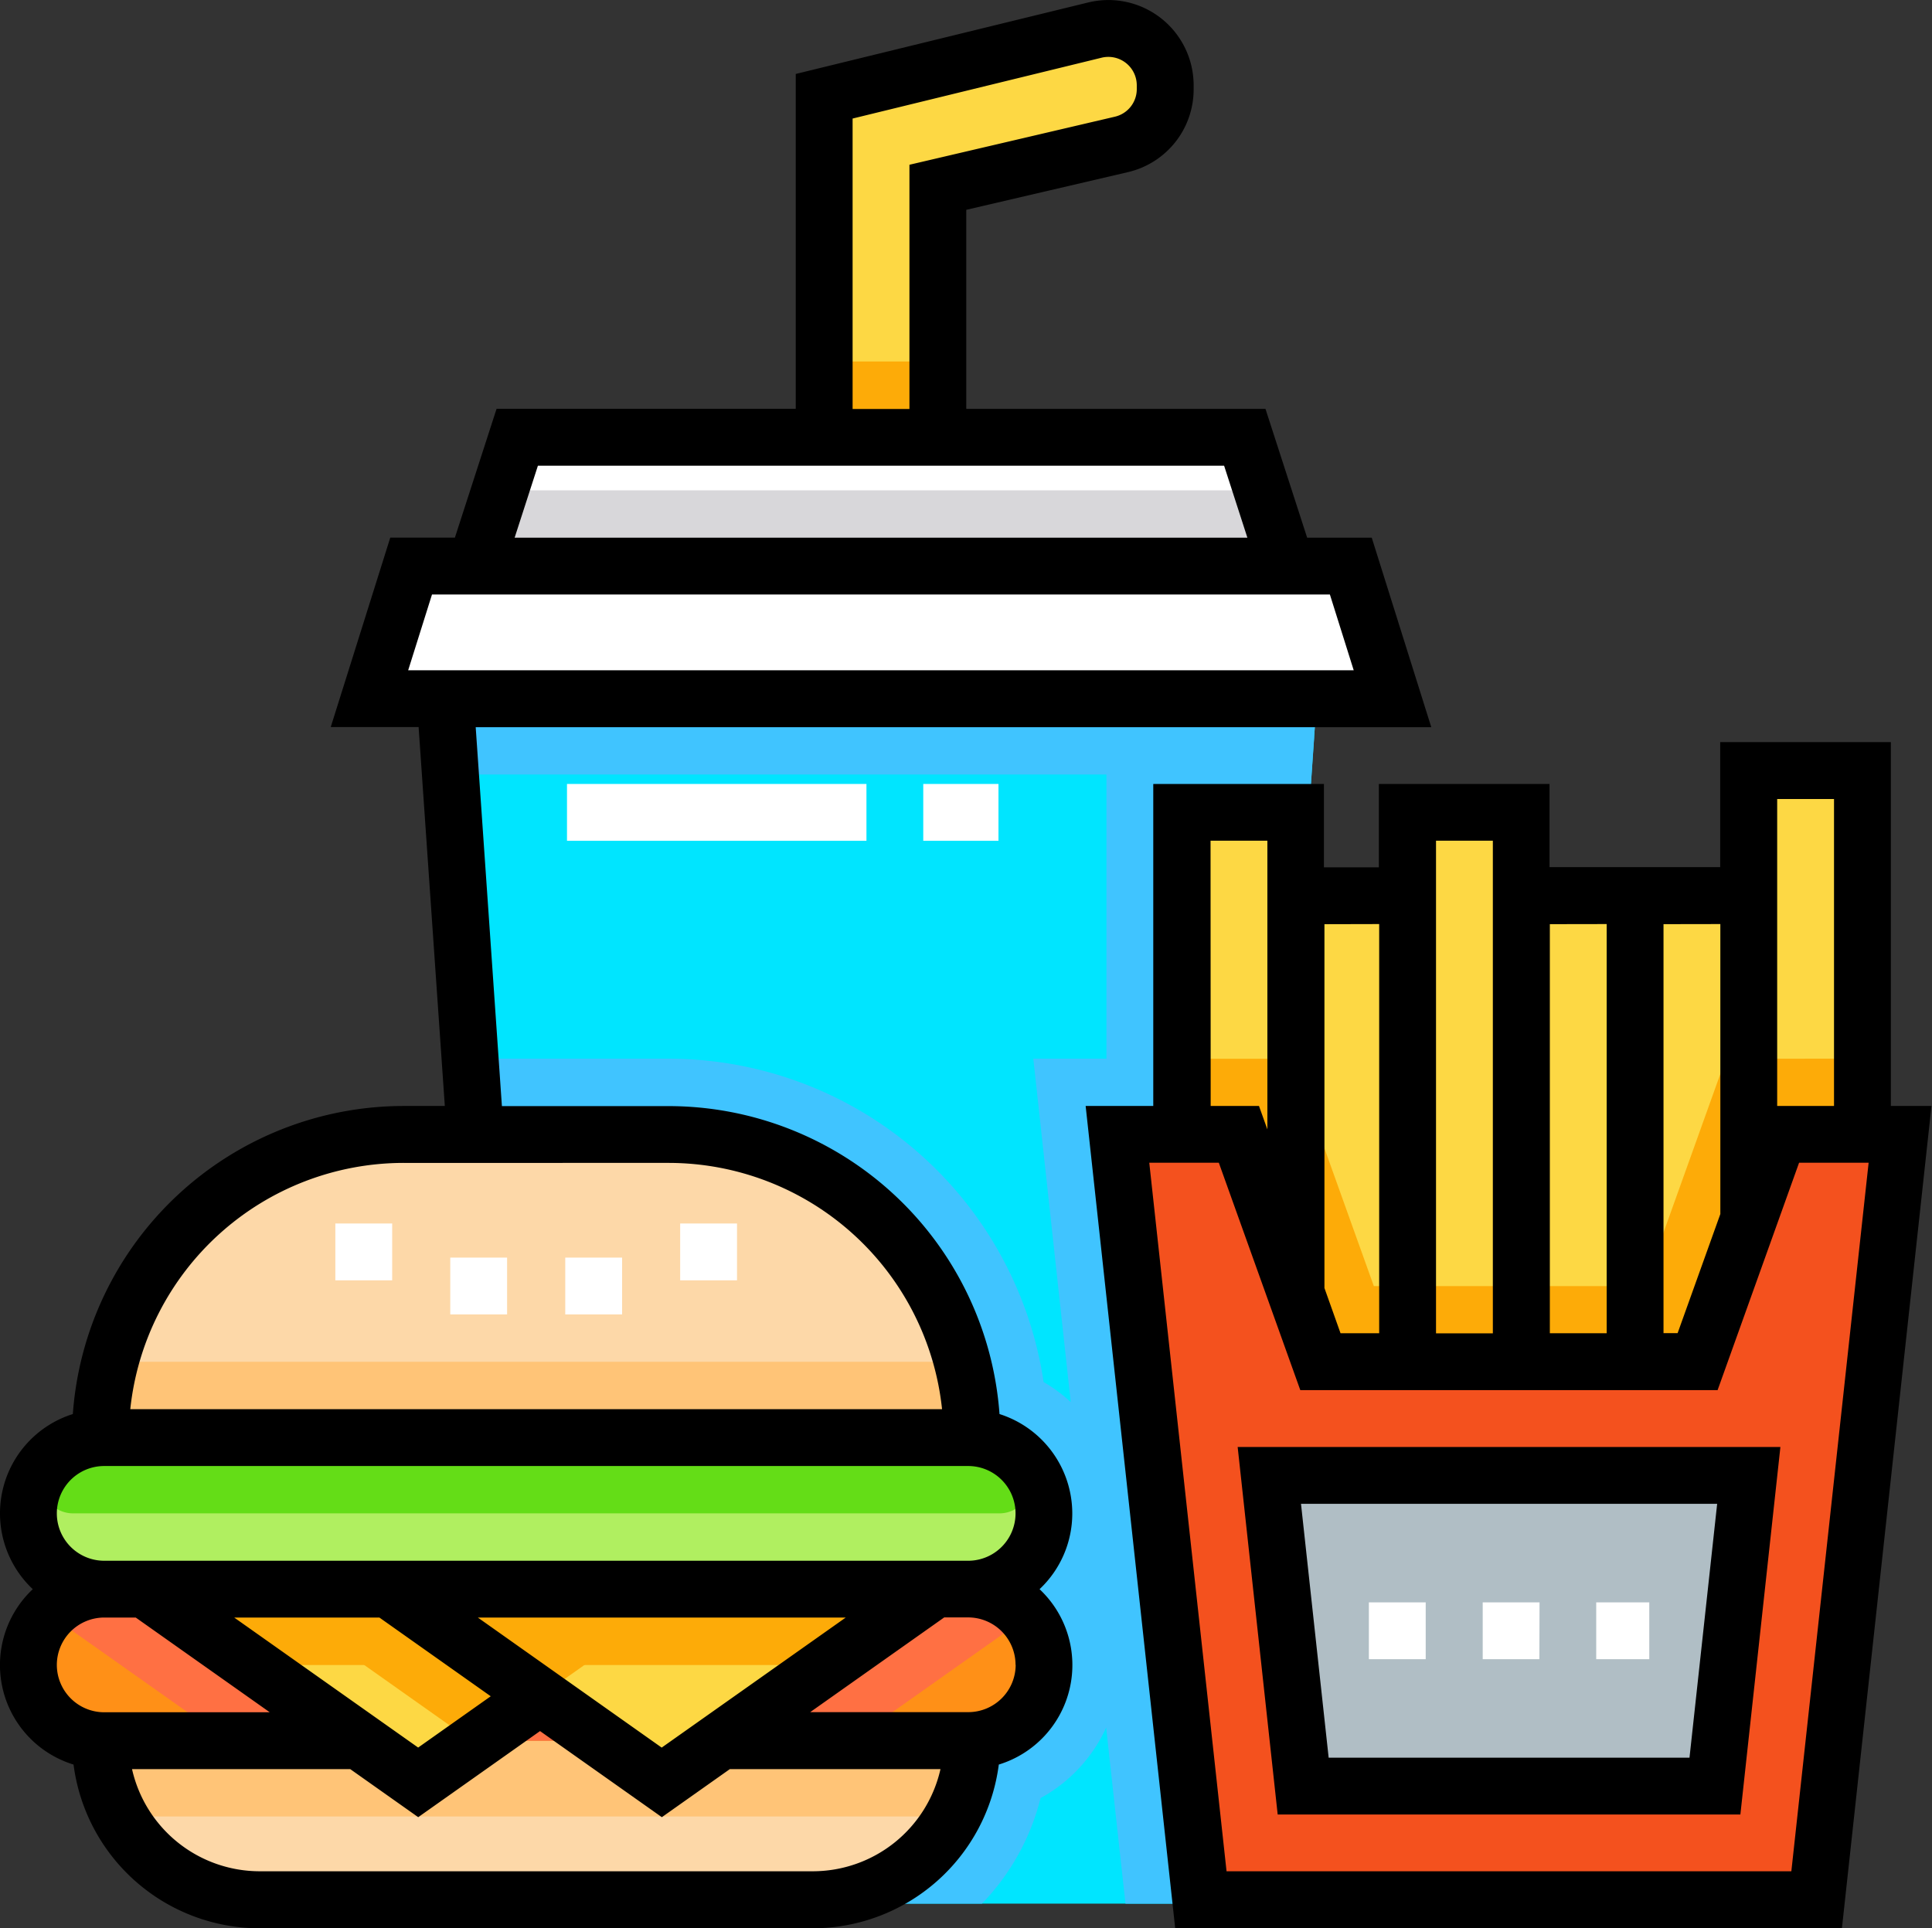 <svg xmlns="http://www.w3.org/2000/svg" width="59.999" height="59.886" viewBox="0 0 59.999 59.886">
  <rect x="0" y="0" width="59.999" height="59.886" fill="#333333" stroke="none"/>
  <g id="Group_34384" data-name="Group 34384" transform="translate(0 -0.483)">
    <path id="Path_51453" data-name="Path 51453" d="M145.059,185.657l-.162,2.354-2.426,35.068H120.582l-1.816-26.242-.611-8.826-.162-2.354Z" transform="translate(-104.166 -163.474)" fill="#00e5ff"/>
    <path id="Path_51454" data-name="Path 51454" d="M117.993,185.657l.162,2.354h20.372v8.826h-2.271l1.162,10.664a4.722,4.722,0,0,0-.842-.621,11.785,11.785,0,0,0-11.641-10.043h-6.17l1.816,26.242h14.08a7.243,7.243,0,0,0,1.82-3.278,4.738,4.738,0,0,0,2.037-2.188l.6,5.467h3.355l2.426-35.068h0l.079-1.139,0-.038.081-1.177Z" transform="translate(-104.166 -163.474)" fill="#40c4ff"/>
    <path id="Path_51455" data-name="Path 51455" d="M53.677,461.811a4.942,4.942,0,0,1-4.942,4.943H31.553a4.94,4.94,0,0,1-4.942-4.942H53.677Z" transform="translate(-23.493 -407.267)" fill="#fdd8a8"/>
    <path id="Path_51456" data-name="Path 51456" d="M53.677,461.811a4.914,4.914,0,0,1-.6,2.354H27.206a4.913,4.913,0,0,1-.6-2.354Z" transform="translate(-23.493 -407.267)" fill="#ffc477"/>
    <path id="Path_51457" data-name="Path 51457" d="M39.069,424a2.355,2.355,0,0,1-2.354,2.354H9.885a2.353,2.353,0,0,1-1.736-3.942c.022-.026.047-.051.072-.075a2.346,2.346,0,0,1,1.664-.69H36.715A2.355,2.355,0,0,1,39.069,424Z" transform="translate(-6.648 -371.805)" fill="#ff9017"/>
    <path id="Path_51458" data-name="Path 51458" d="M43.194,422.511l-5.431,3.839H18.38L12.8,422.407c.022-.026.047-.051.072-.075a2.346,2.346,0,0,1,1.664-.69H41.369A2.344,2.344,0,0,1,43.194,422.511Z" transform="translate(-11.303 -371.805)" fill="#ff7043"/>
    <path id="Path_51459" data-name="Path 51459" d="M39.069,383.829a2.355,2.355,0,0,1-2.354,2.354H9.885a2.354,2.354,0,0,1,0-4.707H36.715A2.353,2.353,0,0,1,39.069,383.829Z" transform="translate(-6.648 -336.345)" fill="#b0ef60"/>
    <path id="Path_51460" data-name="Path 51460" d="M62.908,421.643H38.36l8.49,6,3.783-2.674,3.783,2.674Z" transform="translate(-33.865 -371.806)" fill="#fdd844"/>
    <g id="Group_34381" data-name="Group 34381" transform="translate(4.495 49.837)">
      <path id="Path_51461" data-name="Path 51461" d="M81.627,421.643,78.3,424l-1.378.973-2.039,1.442-.7-.492-6.049-4.276Z" transform="translate(-64.646 -421.643)" fill="#fdab08"/>
      <path id="Path_51462" data-name="Path 51462" d="M62.908,421.643,59.579,424H41.689l-3.329-2.354Z" transform="translate(-38.36 -421.643)" fill="#fdab08"/>
    </g>
    <path id="Path_51463" data-name="Path 51463" d="M229,9.785V9.9a1.763,1.763,0,0,1-1.364,1.718l-5.7,1.33v7.767h-3.53V10.125l8.407-2.055A1.765,1.765,0,0,1,229,9.785Z" transform="translate(-192.817 -6.652)" fill="#fdd844"/>
    <path id="Path_51464" data-name="Path 51464" d="M40.708,383.829H11.945a.977.977,0,0,1-.71-1.651l.013-.013a2.346,2.346,0,0,1,1.664-.69H39.741a2.347,2.347,0,0,1,1.678.7A.977.977,0,0,1,40.708,383.829Z" transform="translate(-9.675 -336.345)" fill="#64dd17"/>
    <path id="Path_51465" data-name="Path 51465" d="M53.677,310.554H26.611a9.414,9.414,0,0,1,9.414-9.414h8.237a9.4,9.4,0,0,1,9.414,9.414Z" transform="translate(-23.493 -265.424)" fill="#fdd8a8"/>
    <g id="Group_34382" data-name="Group 34382" transform="translate(36.715 24.419)">
      <rect id="Rectangle_16337" data-name="Rectangle 16337" width="3.53" height="19.652" transform="translate(0 1.294)" fill="#fdd844"/>
      <rect id="Rectangle_16338" data-name="Rectangle 16338" width="3.53" height="19.652" transform="translate(3.472 3.883)" fill="#fdd844"/>
      <rect id="Rectangle_16339" data-name="Rectangle 16339" width="3.53" height="19.652" transform="translate(7.002 1.294)" fill="#fdd844"/>
      <rect id="Rectangle_16340" data-name="Rectangle 16340" width="3.53" height="19.652" transform="translate(10.532 3.883)" fill="#fdd844"/>
      <rect id="Rectangle_16341" data-name="Rectangle 16341" width="3.53" height="19.652" transform="translate(14.062 3.883)" fill="#fdd844"/>
      <rect id="Rectangle_16342" data-name="Rectangle 16342" width="3.53" height="19.652" transform="translate(17.593)" fill="#fdd844"/>
    </g>
    <rect id="Rectangle_16343" data-name="Rectangle 16343" width="3.53" height="2.354" transform="translate(25.595 11.71)" fill="#fdab08"/>
    <path id="Path_51466" data-name="Path 51466" d="M151.21,120.369H126.027l.761-2.354.533-1.647h22.594l.533,1.647Z" transform="translate(-111.258 -102.305)" fill="#fff"/>
    <path id="Path_51467" data-name="Path 51467" d="M334.432,281.056v10.709H330.9v3.883h-7.061v-2.589h-3.53v2.589h-3.53v-2.589h-3.472v-12h3.422l.049.138.059.165,2.422,6.758h8.4l2.53-7.061Z" transform="translate(-276.594 -247.694)" fill="#fdab08"/>
    <path id="Path_51468" data-name="Path 51468" d="M316.773,301.14l-2.53,7.061H302.534L300,301.14h-3.766l2.589,23.771h19.123l2.589-23.771Z" transform="translate(-261.523 -265.424)" fill="#f4511e"/>
    <path id="Path_51469" data-name="Path 51469" d="M151.21,132.78H126.027l.761-2.354h23.66Z" transform="translate(-111.258 -114.715)" fill="#d8d7da"/>
    <path id="Path_51470" data-name="Path 51470" d="M129.682,154.629H97.909L99.2,150.51h29.184Z" transform="translate(-86.435 -132.446)" fill="#fff"/>
    <path id="Path_51471" data-name="Path 51471" d="M53.677,363.745H26.611a9.455,9.455,0,0,1,.3-2.354H53.38A9.461,9.461,0,0,1,53.677,363.745Z" transform="translate(-23.493 -318.615)" fill="#ffc477"/>
    <path id="Path_51472" data-name="Path 51472" d="M337.435,401.167l-1.051-9.65h14.891l-1.051,9.65Z" transform="translate(-296.965 -345.21)" fill="#b0bec5"/>
    <path id="Path_51473" data-name="Path 51473" d="M33.3,47.484A3.242,3.242,0,0,0,31.04,44.4a10.31,10.31,0,0,0-10.27-9.564H15.587l-.814-11.768H44.449L42.6,17.182H40.594l-1.294-4H30.008V7l5.015-1.17a2.637,2.637,0,0,0,2.046-2.579V3.132A2.648,2.648,0,0,0,33.792.56l-9.08,2.22v10.4H15.421l-1.294,4H12.12l-1.849,5.884H13l.814,11.768H12.533A10.31,10.31,0,0,0,2.262,44.4a3.233,3.233,0,0,0-1.244,5.439,3.233,3.233,0,0,0,1.266,5.447,5.832,5.832,0,0,0,5.776,5.085H25.242a5.832,5.832,0,0,0,5.776-5.085,3.233,3.233,0,0,0,1.266-5.447A3.227,3.227,0,0,0,33.3,47.484ZM26.477,4.165l7.734-1.89a.883.883,0,0,1,1.092.857v.116a.879.879,0,0,1-.682.86L28.243,5.6v7.585H26.478V4.165ZM16.705,14.946h21.31l.723,2.236H15.982ZM12.676,21.3l.74-2.354H41.3l.74,2.354H12.676Zm-.143,15.3H20.77a8.544,8.544,0,0,1,8.486,7.649H4.046A8.544,8.544,0,0,1,12.533,36.6Zm-9.3,9.414H30.067a1.471,1.471,0,1,1,0,2.942H3.236a1.471,1.471,0,1,1,0-2.942Zm17.316,8.745L14.839,50.72H26.265ZM15.24,53.165l-2.254,1.593L7.273,50.72h4.509ZM1.765,52.191A1.473,1.473,0,0,1,3.236,50.72h.979l4.162,2.942H3.236A1.473,1.473,0,0,1,1.765,52.191ZM25.242,58.6H8.061A4.067,4.067,0,0,1,4.1,55.427h6.776l2.112,1.493,3.783-2.674,3.783,2.674,2.112-1.493h6.541A4.067,4.067,0,0,1,25.242,58.6Zm6.3-6.413a1.473,1.473,0,0,1-1.471,1.471H25.161l4.162-2.942h.743A1.473,1.473,0,0,1,31.538,52.191Z" transform="translate(0 0)"/>
    <path id="Path_51474" data-name="Path 51474" d="M312.83,208.5v-11.3h-5.3v3.883h-5.3V198.5h-5.3v2.589h-1.706V198.5h-5.3v10h-2.1l2.781,25.536h20.706l2.781-25.536Zm-3.53-9.532h1.765V208.5H309.3V198.97Zm-1.765,3.883v9.005l-1.327,3.7h-.438V202.854Zm-3.53,0v12.709h-1.765V202.854Zm-5.3-2.589h1.765v15.3h-1.765v-15.3Zm-1.765,2.589v12.709h-1.2l-.5-1.405v-11.3Zm-5.237-2.589h1.765v8.967l-.261-.729h-1.5Zm18.037,32.008H292.2l-2.4-22.006h2.16l2.53,7.061H307.45l2.53-7.061h2.16Z" transform="translate(-254.109 -173.669)"/>
    <path id="Path_51475" data-name="Path 51475" d="M329.231,395.4H343.6l1.243-11.415H327.988Zm13.648-9.65-.859,7.884H330.814l-.859-7.884Z" transform="translate(-289.552 -338.562)"/>
    <g id="Group_34383" data-name="Group 34383" transform="translate(10.414 24.831)">
      <rect id="Rectangle_16344" data-name="Rectangle 16344" width="1.765" height="1.765" transform="translate(0 13.651)" fill="#fff"/>
      <rect id="Rectangle_16345" data-name="Rectangle 16345" width="1.765" height="1.765" transform="translate(3.569 14.71)" fill="#fff"/>
      <rect id="Rectangle_16346" data-name="Rectangle 16346" width="1.765" height="1.765" transform="translate(7.14 14.71)" fill="#fff"/>
      <rect id="Rectangle_16347" data-name="Rectangle 16347" width="1.765" height="1.765" transform="translate(10.709 13.651)" fill="#fff"/>
      <path id="Path_51476" data-name="Path 51476" d="M163.673,210.016h-2.336v-1.765h2.336Zm-4.1,0h-9.3v-1.765h9.3Z" transform="translate(-143.079 -208.251)" fill="#fff"/>
      <path id="Path_51477" data-name="Path 51477" d="M371.473,426.923h-1.648v-1.765h1.648Zm-3.413,0H366.3v-1.765h1.765Zm-3.53,0h-1.765v-1.765h1.765Z" transform="translate(-330.668 -399.74)" fill="#fff"/>
    </g>
  </g>
</svg>
